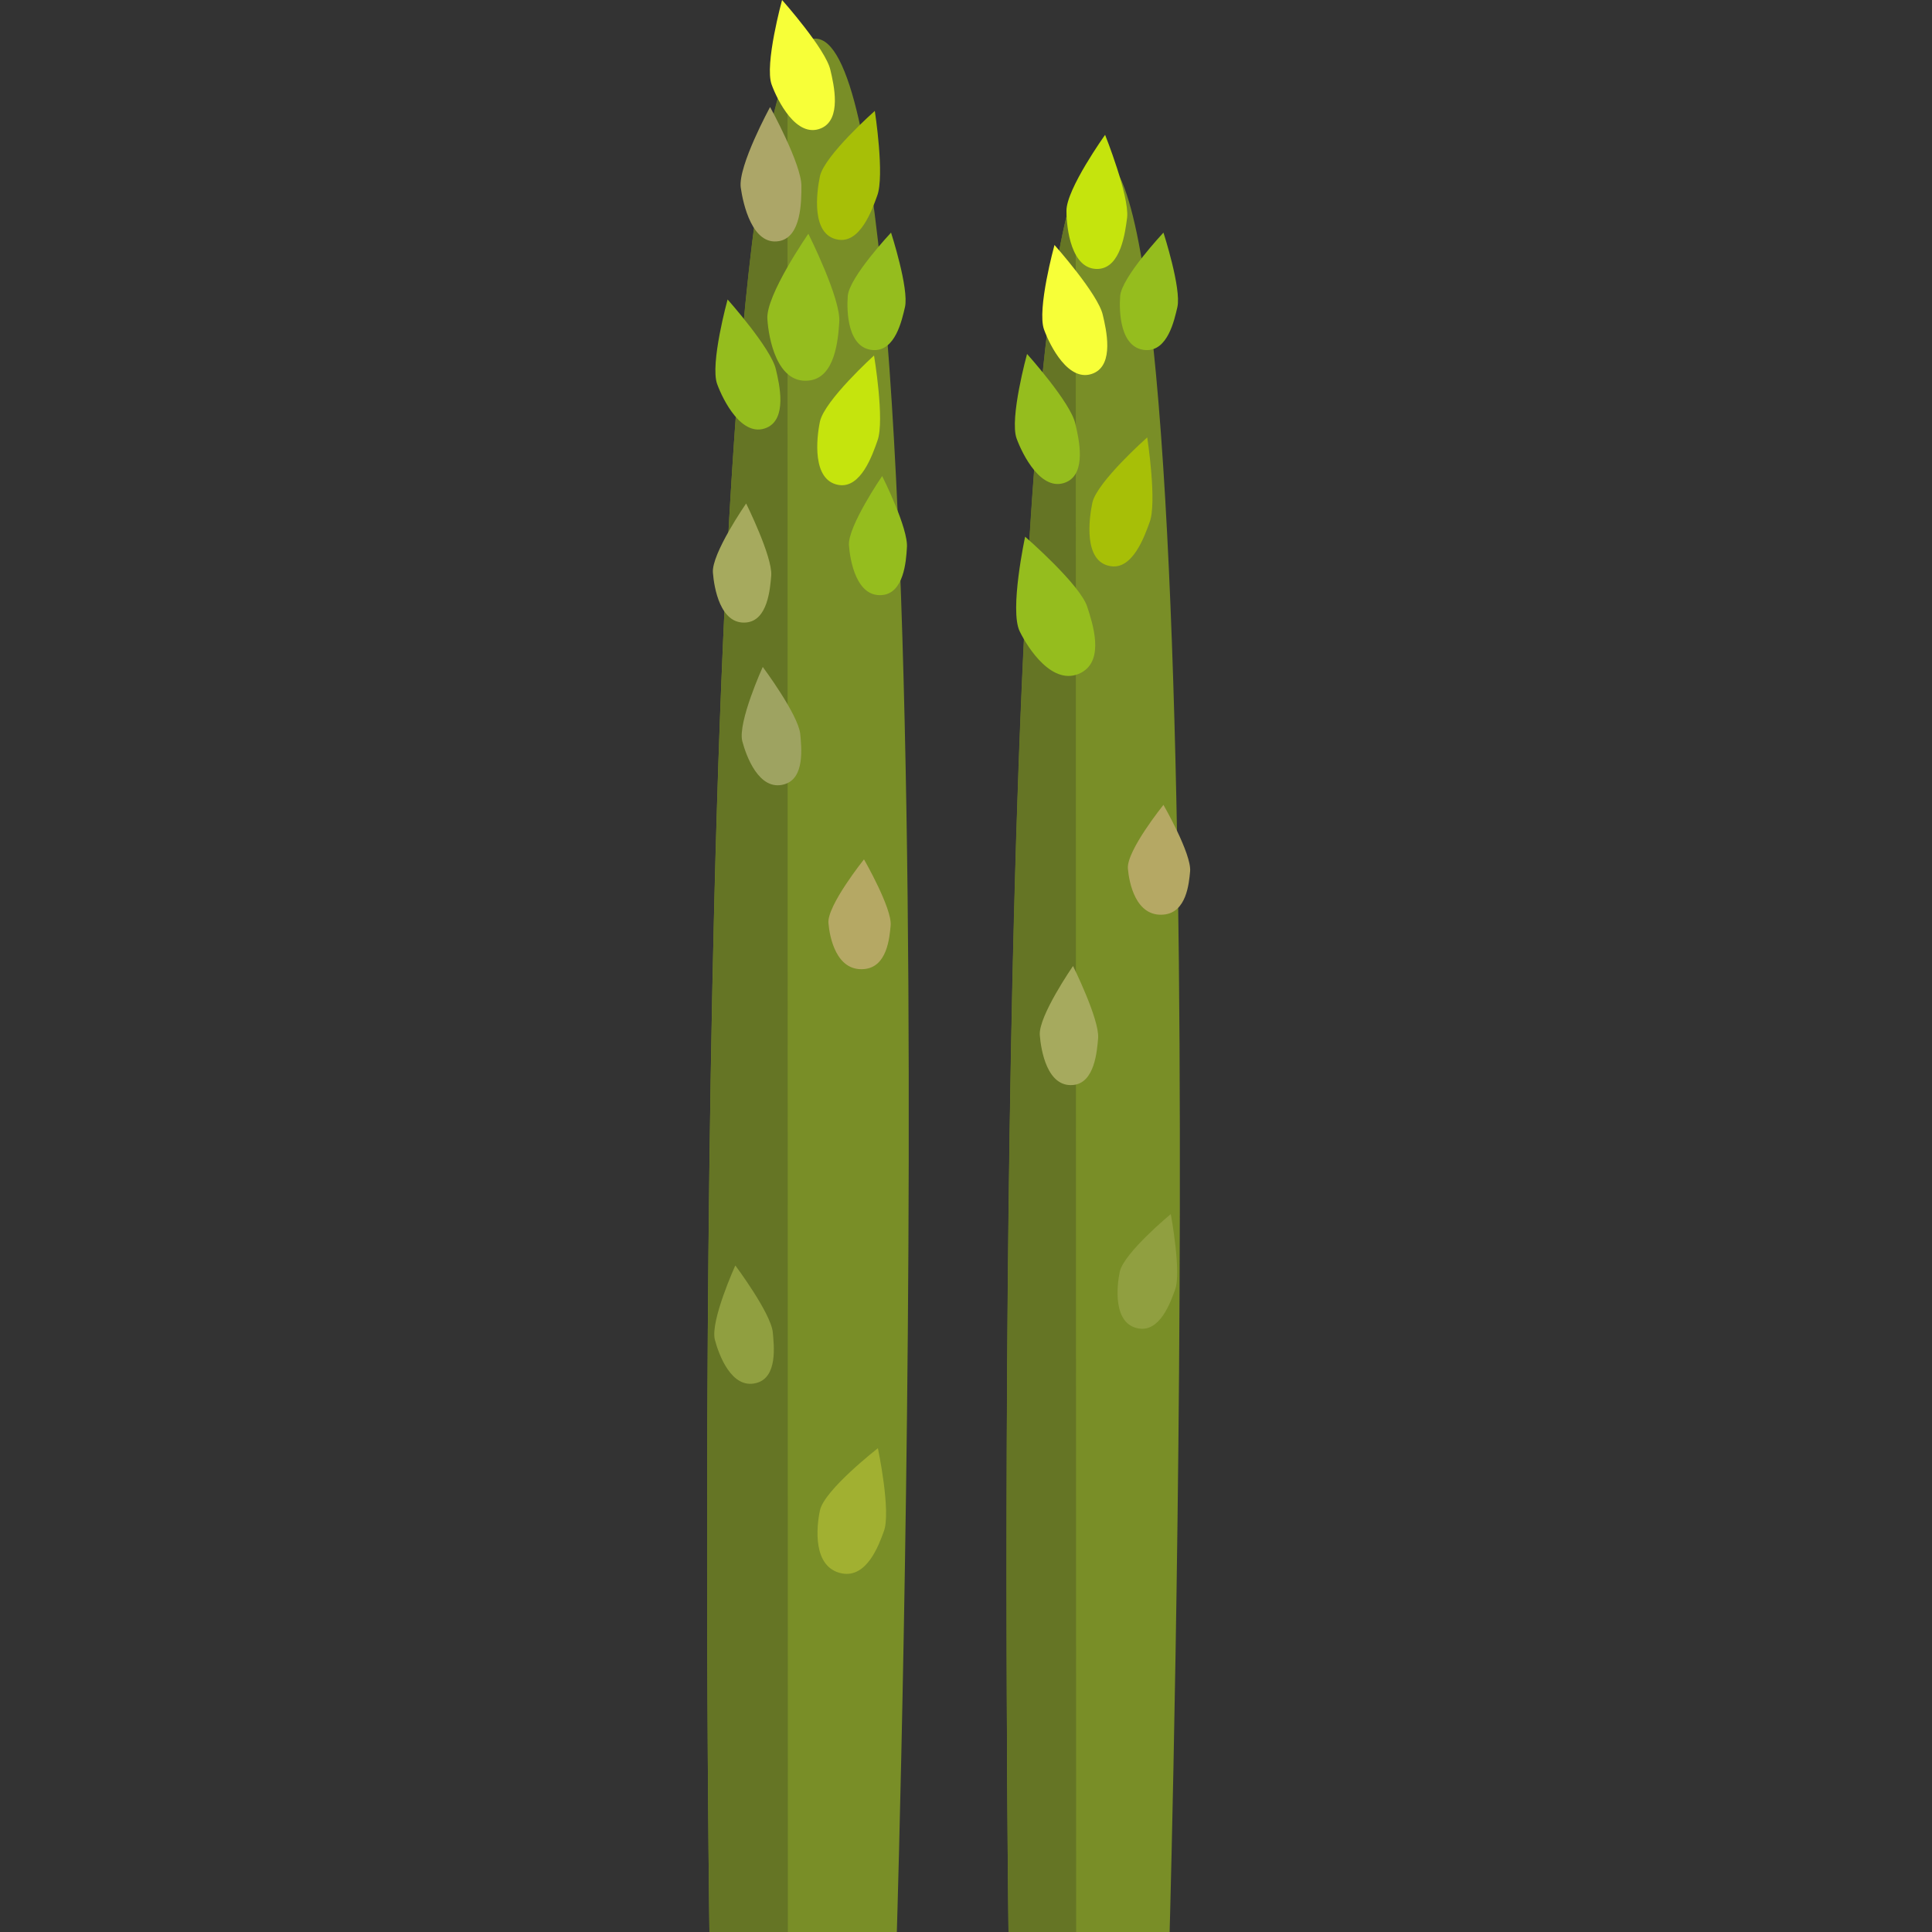 <?xml version="1.0" encoding="utf-8"?>
<!-- Generator: Adobe Illustrator 23.0.1, SVG Export Plug-In . SVG Version: 6.00 Build 0)  -->
<svg version="1.1" id="_x34_9_Spargel" xmlns="http://www.w3.org/2000/svg" xmlns:xlink="http://www.w3.org/1999/xlink" x="0px"
	 y="0px" viewBox="0 0 500 500" style="enable-background:new 0 0 500 500;" xml:space="preserve">
<rect x="0" y="0" width="500" height="500" fill="#333333" stroke="none"/>
<style type="text/css">
	.st0{fill:#798E27;}
	.st1{fill:#657525;}
	.st2{fill:#95BD1E;}
	.st3{fill:#9EA361;}
	.st4{fill:#B5A864;}
	.st5{fill:#909F40;}
	.st6{fill:#A1B031;}
	.st7{fill:#A6AA5E;}
	.st8{fill:#ACA668;}
	.st9{fill:#C5E40D;}
	.st10{fill:#F7FF38;}
	.st11{fill:#A7BF07;}
</style>
<g>
	<path class="st0" d="M183.6,500h48.5c0,0,15-490-21.1-490C176.5,10,183.6,500,183.6,500z"/>
	<path class="st1" d="M203.9,500h-20.3c0,0-6-419.1,20.2-482.1L203.9,500z"/>
	<path class="st2" d="M228.3,123.2c0,0-8.9,13-8.6,17.9c0.3,3.9,1.9,13.5,8.6,12.9c5.6-0.5,6.2-8.7,6.4-12.2
		C235.2,136.9,228.3,123.2,228.3,123.2z"/>
	<path class="st3" d="M197.4,172.6c0,0-6.5,14.3-5.3,19.2c1,3.8,4.3,13,10.8,11.2c5.5-1.5,4.5-9.7,4.2-13.1
		C206.5,184.8,197.4,172.6,197.4,172.6z"/>
	<path class="st4" d="M223.6,222.4c0,0-9.6,12-9.2,16.5c0.3,3.6,2,12.5,9.2,11.9c6-0.5,6.6-8.1,6.9-11.3
		C230.9,235.1,223.6,222.4,223.6,222.4z"/>
	<path class="st5" d="M190.3,327.5c0,0-6.5,14.3-5.3,19.2c1,3.8,4.3,13,10.8,11.2c5.5-1.5,4.5-9.7,4.2-13.1
		C199.5,339.8,190.3,327.5,190.3,327.5z"/>
	<path class="st6" d="M227.2,374.8c0,0-13.9,10.8-15,16.1c-0.9,4.2-2,14.8,5.7,16.3c6.4,1.2,9.5-7.2,10.8-10.8
		C230.7,391.4,227.2,374.8,227.2,374.8z"/>
	<path class="st7" d="M193.1,130.3c0,0-9,13-8.6,17.9c0.3,3.9,1.9,13.5,8.6,12.9c5.6-0.5,6.2-8.7,6.5-12.2
		C199.9,144,193.1,130.3,193.1,130.3z"/>
	<path class="st2" d="M209.2,60.5c0,0-11.1,16-10.6,22.1c0.3,4.8,2.4,16.7,10.6,15.9c7-0.6,7.7-10.8,8-15.1
		C217.7,77.4,209.2,60.5,209.2,60.5z"/>
	<path class="st2" d="M230.6,60.2c0,0-10.8,11.5-11.2,16.4c-0.3,3.9-0.1,13.6,6.6,14c5.7,0.3,7.4-7.7,8.2-11.1
		C235.3,74.7,230.6,60.2,230.6,60.2z"/>
	<path class="st8" d="M199.3,27.7c0,0-8.3,15.2-7.6,20.8c0.6,4.3,3,15.1,9.9,13.9c5.8-1,5.8-10.3,5.8-14.2
		C207.5,42.6,199.3,27.7,199.3,27.7z"/>
	<path class="st9" d="M226.2,92c0,0-12.8,11.6-14,17.1c-0.9,4.3-2.1,15.2,4.8,16.4c5.8,1,8.8-7.8,10.1-11.5
		C229,108.8,226.2,92,226.2,92z"/>
	<path class="st2" d="M188.3,77.5c0,0-4.6,16.7-2.7,21.9c1.5,4.1,6.4,14,12.8,11.3c5.4-2.3,3.3-11.3,2.4-15.1
		C199.6,90.2,188.3,77.5,188.3,77.5z"/>
	<path class="st10" d="M202.4,0c0,0-4.6,16.7-2.7,21.9c1.5,4.1,6.4,14,12.8,11.3c5.4-2.3,3.3-11.3,2.4-15.1
		C213.7,12.7,202.4,0,202.4,0z"/>
	<path class="st11" d="M226.4,28.7c0,0-13,11.5-14.2,16.9c-0.9,4.3-2.3,15.2,4.6,16.4c5.8,1.1,8.9-7.7,10.2-11.3
		C229,45.5,226.4,28.7,226.4,28.7z"/>
	<path class="st0" d="M261,500h41.7c0,0,12.9-459.3-18.2-459.3C255,40.7,261,500,261,500z"/>
	<path class="st1" d="M278.5,500H261c0,0-5.2-392.8,17.4-451.9L278.5,500z"/>
	<path class="st4" d="M301.1,208.3c0,0-9.6,11.9-9.2,16.5c0.3,3.6,2,12.5,9.2,11.9c6-0.5,6.6-8.1,6.9-11.2
		C308.4,221,301.1,208.3,301.1,208.3z"/>
	<path class="st5" d="M303,314.2c0,0-12.1,10-13.2,14.9c-0.8,3.8-1.8,13.5,4.8,14.7c5.6,1,8.3-6.7,9.5-10
		C305.8,329.3,303,314.2,303,314.2z"/>
	<path class="st7" d="M277.7,250c0,0-9,13-8.6,17.9c0.3,3.9,1.9,13.5,8.6,12.9c5.6-0.5,6.2-8.7,6.5-12.2
		C284.5,263.7,277.7,250,277.7,250z"/>
	<path class="st2" d="M265.3,138.9c0,0-4.1,19-1.4,24.5c2.1,4.3,8.6,14.5,15.9,10.7c6.2-3.3,2.9-12.9,1.6-17
		C279.6,151.3,265.3,138.9,265.3,138.9z"/>
	<path class="st2" d="M301.1,60.2c0,0-10.8,11.5-11.2,16.4c-0.3,3.9-0.1,13.6,6.6,14c5.7,0.3,7.4-7.7,8.2-11.1
		C305.8,74.7,301.1,60.2,301.1,60.2z"/>
	<path class="st9" d="M286,34.9c0,0-10.1,14.1-10,19.7c0,4.4,1.2,15.3,8.2,15c5.9-0.3,7-9.5,7.5-13.3C292.3,50.7,286,34.9,286,34.9z
		"/>
	<path class="st2" d="M265.8,91.6c0,0-4.6,16.7-2.7,21.9c1.5,4.1,6.4,14,12.8,11.3c5.4-2.3,3.3-11.3,2.4-15.1
		C277.2,104.3,265.8,91.6,265.8,91.6z"/>
	<path class="st10" d="M272.9,63.4c0,0-4.6,16.7-2.7,21.9c1.5,4.1,6.4,14,12.8,11.3c5.4-2.3,3.3-11.3,2.4-15.1
		C284.2,76.1,272.9,63.4,272.9,63.4z"/>
	<path class="st11" d="M296.9,113.2c0,0-13,11.5-14.2,16.9c-0.9,4.3-2.3,15.2,4.6,16.4c5.8,1.1,8.9-7.7,10.2-11.3
		C299.5,130.1,296.9,113.2,296.9,113.2z"/>
</g>
</svg>

